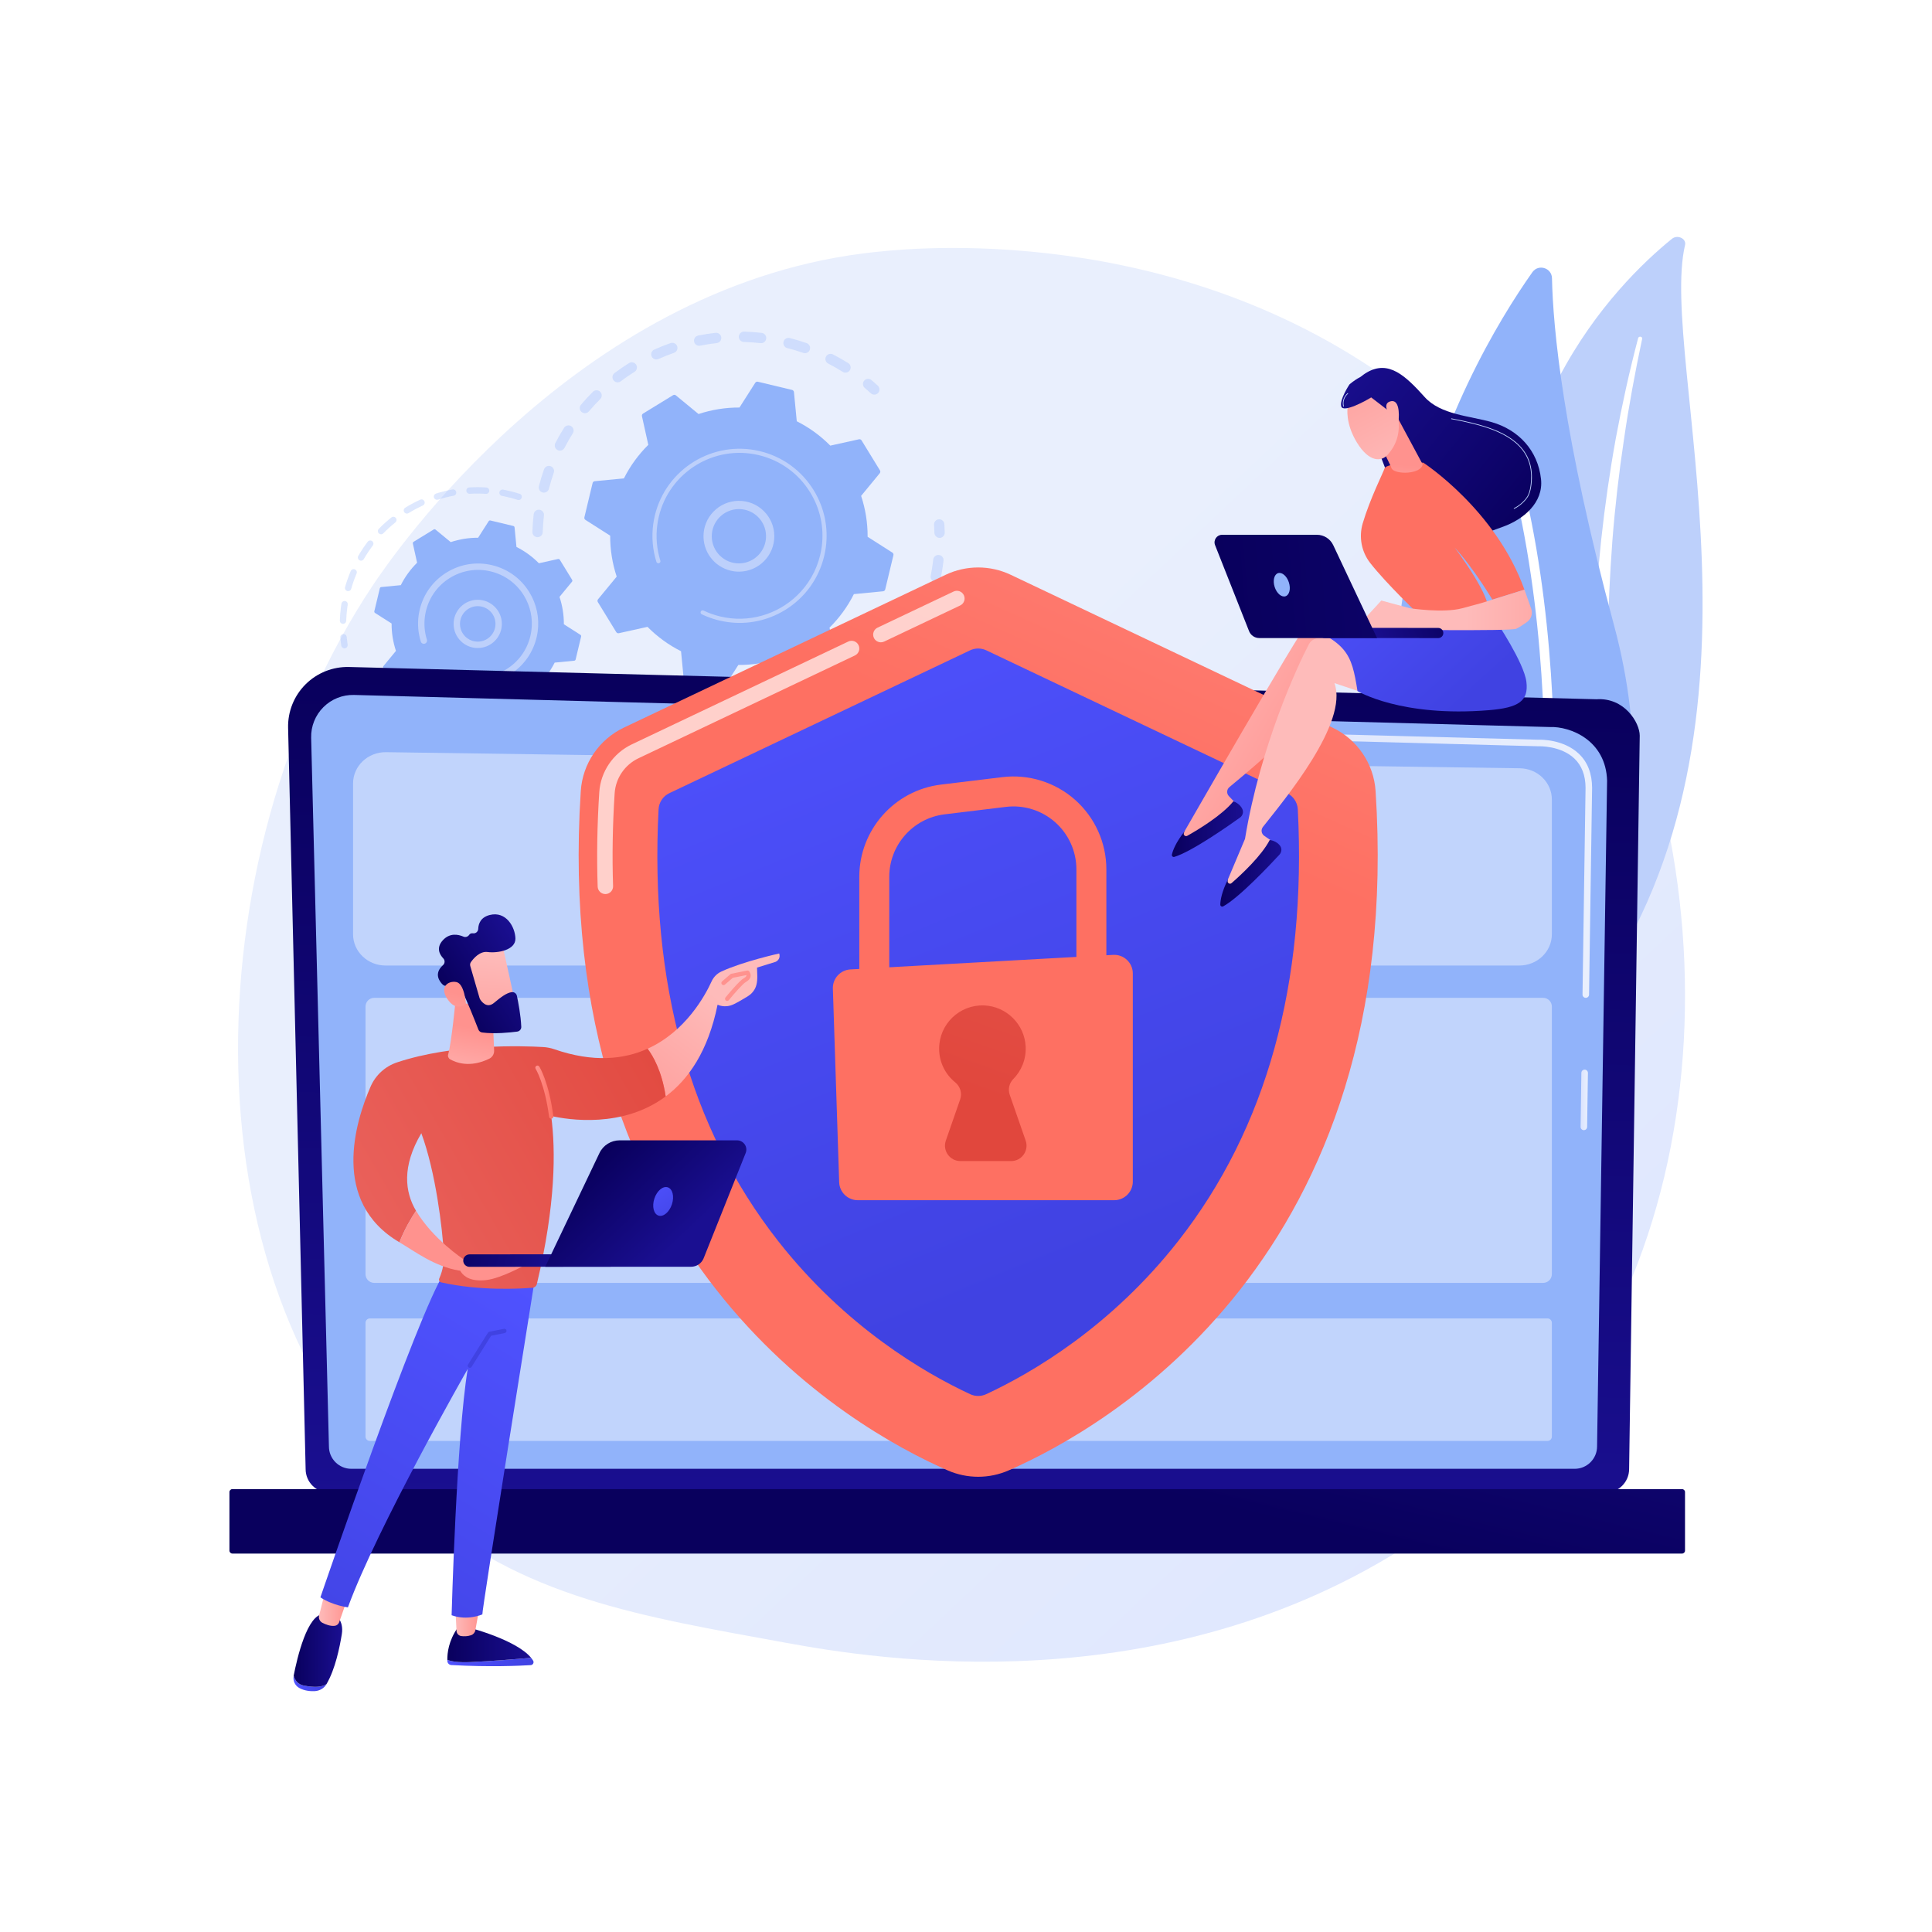 <svg xmlns="http://www.w3.org/2000/svg" xmlns:xlink="http://www.w3.org/1999/xlink" x="0px" y="0px" viewBox="0 0 3710 3710" style="enable-background:new 0 0 3710 3710;" xml:space="preserve"><g id="Background">	<g>		<g>			<rect style="fill:#FFFFFF;" width="3710" height="3710"></rect>		</g>	</g></g><g id="Illustration">	<g>		<linearGradient id="SVGID_1_" gradientUnits="userSpaceOnUse" x1="3475.262" y1="3648.437" x2="1533.456" y2="1581.354">			<stop offset="0" style="stop-color:#DAE3FE"></stop>			<stop offset="1" style="stop-color:#E9EFFD"></stop>		</linearGradient>		<path style="fill:url(#SVGID_1_);" d="M2901.416,2810.987c-72.325,73.308-137.039,116.4-186.586,148.932   c-483.223,317.275-1035.6,225.829-1206.381,194.573c-275.534-50.428-508.124-86.003-707.959-263.537   c-454.087-403.412-432.001-1244.959-85.023-1766.261c41.141-61.812,387.594-566.802,941.166-637.96   c13.54-1.74,23.642-2.732,32.49-3.653c85.636-8.916,616.308-55.972,1049.018,300.51c61.941,51.029,161.62,143.071,254.056,283.451   C3330.183,1580.335,3331.254,2375.312,2901.416,2810.987z"></path>		<g>			<path style="fill:#BDD0FB;" d="M3235.785,470.524c2.906-12.369-14.494-20.591-25.149-11.951    c-108.196,87.736-368.158,350.465-303.37,809.603c81.286,576.057-57.682,786.256-230.663,914.473    c0,0,237.56-60.296,387.021-273.587C3430.585,1385.382,3184.119,690.456,3235.785,470.524z"></path>			<path style="fill:#FFFFFF;" d="M3153.446,650.45c-13.535,64.129-25.599,128.455-34.921,193.07    c-9.714,64.561-17.157,129.347-22.251,194.24c-4.805,64.905-8.199,129.877-8.392,194.877    c-0.531,64.997,2.171,129.94,5.148,195.136c2.554,65.173,5.556,130.815,0.785,196.923    c-4.691,65.973-18.578,132.522-46.136,194.907c-6.889,15.548-14.133,31.048-22.362,46.025    c-7.911,15.115-16.599,29.932-25.592,44.608c-18.157,29.282-38.597,57.573-61.374,84.426    c-45.719,53.614-100.859,101.174-161.603,141.426c-6.393,4.236-15.553,3.195-20.46-2.326c-4.818-5.42-3.741-13.146,2.353-17.434    l0.043-0.03c14.453-10.151,28.755-20.433,42.476-31.229c6.962-5.305,13.636-10.865,20.429-16.314    c6.546-5.665,13.349-11.112,19.685-16.946c25.793-22.957,49.689-47.451,71.368-73.349    c43.606-51.555,78.515-109.005,104.962-168.562c12.838-29.917,23.101-60.598,30.594-91.856    c7.466-31.265,12.162-63.074,14.759-95.139c5.201-64.165,2.852-129.158,0.84-194.343c-1.914-65.202-3.318-130.734-1.598-196.213    c0.758-32.738,2.197-65.46,4.314-98.143c0.949-16.346,2.265-32.674,3.547-49c1.463-16.316,3.031-32.624,4.751-48.916    c7.023-65.163,16.346-130.109,28.031-194.711c12.044-64.552,26.068-128.807,42.935-192.487c0.483-1.821,2.581-2.958,4.689-2.542    C3152.515,646.953,3153.815,648.684,3153.446,650.45z"></path>		</g>		<g>			<g>				<path style="fill:#91B3FA;" d="M2897.911,2053.452c12.411,19.954,41.167,20.748,54.91,1.687     c75.832-105.172,263.344-421.919,146.686-854.053c-98.513-364.917-117.253-572.153-119.241-666.819     c-0.421-20.018-26.152-27.864-37.702-11.509C2815.131,703.203,2448.191,1330.416,2897.911,2053.452z"></path>				<path style="fill:#FFFFFF;" d="M2929.075,2047.035c0.542,0.214,1.11,0.379,1.705,0.489c4.981,0.927,9.771-2.359,10.698-7.34     c1.051-5.647,103.8-570.569-10.255-1084.15c-1.099-4.942-5.998-8.062-10.947-6.968c-4.947,1.1-8.065,5.999-6.969,10.947     c113.227,509.843,11.176,1071.204,10.132,1076.813C2922.622,2041.213,2925.073,2045.452,2929.075,2047.035z"></path>			</g>		</g>		<g>			<g>				<g style="opacity:0.3;">					<path style="fill:#91B3FA;" d="M1030.936,1031.411c-4.966-0.672-8.724-5.002-8.569-10.12c0.336-11.194,1.165-22.54,2.46-33.721      c0.631-5.44,5.55-9.34,10.989-8.709c0.065,0.009,0.129,0.017,0.192,0.026c5.338,0.722,9.139,5.59,8.516,10.964      c-1.232,10.623-2.017,21.401-2.338,32.034c-0.163,5.472-4.734,9.778-10.208,9.613      C1031.625,1031.489,1031.278,1031.458,1030.936,1031.411z M1043.146,945.907c-0.384-0.052-0.77-0.127-1.156-0.226      c-5.302-1.366-8.494-6.773-7.129-12.075c2.808-10.891,6.108-21.77,9.811-32.332c1.811-5.168,7.444-7.88,12.636-6.079      c5.167,1.813,7.886,7.472,6.076,12.635c-3.519,10.041-6.654,20.375-9.32,30.726      C1052.798,943.473,1048.056,946.572,1043.146,945.907z M1073.879,865.219c-1.094-0.148-2.182-0.483-3.219-1.018      c-4.864-2.514-6.773-8.494-4.261-13.359c5.148-9.973,10.796-19.846,16.786-29.345c2.924-4.63,9.045-6.011,13.675-3.098      c4.63,2.92,6.018,9.044,3.098,13.675c-5.689,9.02-11.05,18.393-15.94,27.865      C1082.042,863.767,1077.916,865.765,1073.879,865.219z M1121.893,793.413c-1.808-0.245-3.569-0.991-5.064-2.256      c-4.18-3.536-4.701-9.792-1.166-13.972c7.256-8.573,14.969-16.937,22.924-24.857c3.881-3.856,10.155-3.844,14.021,0.033      c3.862,3.879,3.847,10.157-0.032,14.021c-7.555,7.521-14.882,15.464-21.774,23.613      C1128.529,792.677,1125.138,793.852,1121.893,793.413z M1184.713,734.118c-2.535-0.343-4.936-1.661-6.594-3.866      c-3.292-4.377-2.413-10.592,1.964-13.881c8.953-6.734,18.323-13.181,27.846-19.154c4.636-2.914,10.756-1.515,13.667,3.126      c2.909,4.638,1.509,10.756-3.129,13.669c-9.053,5.677-17.957,11.804-26.467,18.203      C1189.829,733.849,1187.207,734.456,1184.713,734.118z M1259.079,690.2c-3.283-0.444-6.269-2.521-7.726-5.766      c-2.241-4.997-0.01-10.862,4.985-13.105c10.237-4.594,20.802-8.809,31.396-12.518c5.171-1.81,10.824,0.913,12.634,6.082      c1.81,5.165-0.913,10.823-6.08,12.633c-10.067,3.527-20.103,7.528-29.83,11.894      C1262.707,690.206,1260.851,690.44,1259.079,690.2z M1622.259,715.503c-1.361-0.184-2.702-0.654-3.939-1.432      c-9.019-5.667-18.407-11.017-27.904-15.897c-4.869-2.503-6.788-8.48-4.285-13.347c2.501-4.871,8.478-6.79,13.349-4.287      c10.001,5.14,19.89,10.772,29.389,16.739c4.637,2.914,6.033,9.034,3.12,13.67      C1629.854,714.35,1625.993,716.008,1622.259,715.503z M1341.277,663.872c-4.076-0.551-7.539-3.622-8.391-7.88      c-1.075-5.37,2.406-10.593,7.774-11.669c11.004-2.204,22.238-3.956,33.391-5.207c5.443-0.585,10.349,3.303,10.959,8.747      c0.61,5.44-3.307,10.347-8.749,10.959c-10.591,1.186-21.258,2.85-31.708,4.942      C1343.442,663.985,1342.338,664.015,1341.277,663.872z M1544.415,678.096c-0.648-0.088-1.298-0.238-1.94-0.462      c-10.065-3.507-20.416-6.622-30.762-9.268c-5.305-1.359-8.506-6.758-7.15-12.062c1.358-5.303,6.758-8.531,12.062-7.15      c10.886,2.785,21.778,6.064,32.369,9.751c5.171,1.802,7.904,7.455,6.103,12.624      C1553.521,676.057,1548.99,678.714,1544.415,678.096z M1427.294,656.564c-4.958-0.671-8.714-4.989-8.57-10.101      c0.154-5.474,4.716-9.785,10.19-9.635c11.206,0.316,22.55,1.12,33.715,2.395c0.069,0.005,0.141,0.015,0.21,0.024      c5.33,0.721,9.129,5.577,8.518,10.946c-0.621,5.442-5.532,9.35-10.973,8.727c-10.605-1.208-21.38-1.97-32.028-2.269      C1427.997,656.64,1427.642,656.611,1427.294,656.564z"></path>					<path style="fill:#91B3FA;" d="M1677.615,757.721c-1.934-0.262-3.813-1.094-5.362-2.515c-3.767-3.456-7.67-6.888-11.598-10.209      c-4.182-3.532-4.71-9.789-1.176-13.97c3.532-4.184,9.792-4.717,13.972-1.174c4.134,3.49,8.237,7.101,12.202,10.736      c4.035,3.7,4.308,9.974,0.609,14.007C1683.981,757.085,1680.724,758.141,1677.615,757.721z"></path>				</g>				<g style="opacity:0.3;">					<path style="fill:#91B3FA;" d="M1802.94,1032.778c-4.742-0.641-8.45-4.644-8.572-9.581c-0.124-5.109-0.357-10.303-0.695-15.433      c-0.359-5.465,3.779-10.185,9.242-10.544c5.487-0.36,10.185,3.781,10.544,9.242c0.354,5.401,0.601,10.871,0.733,16.251      c0.133,5.474-4.196,10.019-9.67,10.154C1803.985,1032.88,1803.456,1032.847,1802.94,1032.778z"></path>					<path style="fill:#91B3FA;" d="M1365.56,1425.204c-4.521-0.611-9.048-1.302-13.581-2.072      c-5.398-0.918-9.032-6.036-8.116-11.434s6.064-9.048,11.433-8.118c10.462,1.775,20.971,3.122,31.358,4.011      c5.46,0.477,9.499,5.267,9.033,10.722c-0.467,5.459-5.269,9.503-10.724,9.035      C1378.537,1426.799,1372.009,1426.076,1365.56,1425.204z M1301.093,1410.869c-0.549-0.074-1.101-0.196-1.648-0.368      c-10.555-3.307-21.089-7.1-31.304-11.272c-5.068-2.069-7.5-7.857-5.431-12.924c2.071-5.07,7.871-7.513,12.927-5.43      c9.703,3.962,19.709,7.562,29.739,10.709c5.224,1.637,8.132,7.2,6.495,12.422      C1310.404,1408.685,1305.792,1411.504,1301.093,1410.869z M1437.128,1428.182c-4.632-0.627-8.311-4.473-8.562-9.31      c-0.282-5.471,3.922-10.13,9.391-10.415c10.46-0.539,21.039-1.535,31.448-2.964c5.426-0.736,10.426,3.052,11.17,8.475      c0.743,5.427-3.052,10.427-8.477,11.171c-10.96,1.503-22.103,2.552-33.119,3.121      C1438.35,1428.292,1437.731,1428.263,1437.128,1428.182z M1223.263,1376.663c-1.247-0.169-2.481-0.582-3.637-1.25      c-9.562-5.541-19.002-11.559-28.058-17.883c-4.488-3.135-5.585-9.314-2.449-13.802c3.136-4.492,9.313-5.591,13.804-2.451      c8.598,6.005,17.562,11.719,26.644,16.981c4.739,2.743,6.352,8.812,3.607,13.548      C1231.1,1375.386,1227.126,1377.186,1223.263,1376.663z M1520.95,1414.43c-3.799-0.514-7.118-3.221-8.221-7.15      c-1.479-5.272,1.596-10.746,6.869-12.225c10.08-2.826,20.181-6.126,30.024-9.804c5.129-1.917,10.842,0.685,12.758,5.818      c1.915,5.128-0.688,10.837-5.817,12.754c-10.362,3.874-20.997,7.348-31.611,10.325      C1523.61,1414.524,1522.251,1414.606,1520.95,1414.43z M1599.727,1382.617c-3.037-0.411-5.843-2.22-7.408-5.125      c-2.595-4.822-0.792-10.834,4.03-13.43c9.246-4.979,18.39-10.405,27.177-16.126c4.585-2.995,10.725-1.699,13.718,2.895      c2.988,4.59,1.691,10.729-2.897,13.72c-9.248,6.022-18.87,11.731-28.599,16.969      C1603.833,1382.552,1601.73,1382.888,1599.727,1382.617z M1669.694,1334.388c-2.31-0.313-4.519-1.436-6.165-3.339      c-3.583-4.139-3.13-10.401,1.01-13.983c7.949-6.878,15.693-14.162,23.018-21.659c3.826-3.914,10.099-3.992,14.02-0.159      c3.914,3.828,3.988,10.102,0.159,14.02c-7.71,7.887-15.86,15.558-24.223,22.794      C1675.275,1333.998,1672.415,1334.756,1669.694,1334.388z M1727.474,1272.051c-1.601-0.216-3.169-0.827-4.56-1.856      c-4.402-3.256-5.329-9.463-2.072-13.864c6.25-8.444,12.207-17.248,17.708-26.172c2.874-4.66,8.988-6.108,13.641-3.239      c4.662,2.874,6.111,8.983,3.237,13.643c-5.795,9.4-12.069,18.673-18.646,27.562      C1734.551,1271.136,1730.941,1272.52,1727.474,1272.051z M1770.176,1198.522c-0.9-0.122-1.798-0.372-2.671-0.756      c-5.01-2.206-7.284-8.058-5.077-13.067c4.222-9.59,8.091-19.485,11.498-29.419c1.777-5.18,7.431-7.929,12.594-6.16      c5.18,1.776,7.938,7.416,6.161,12.597c-3.587,10.457-7.66,20.876-12.107,30.97      C1778.752,1196.825,1774.443,1199.099,1770.176,1198.522z M1795.663,1117.464c-0.202-0.027-0.404-0.063-0.606-0.101      c-5.37-1.063-8.864-6.279-7.8-11.649c1.5-7.582,2.784-15.298,3.818-22.943c0.374-2.767,0.715-5.535,1.028-8.294      c0.617-5.442,5.527-9.354,10.967-8.736c5.521,0.516,9.351,5.525,8.736,10.963c-0.329,2.906-0.688,5.812-1.082,8.725      c-1.088,8.04-2.44,16.162-4.018,24.135C1805.685,1114.732,1800.815,1118.161,1795.663,1117.464z"></path>					<path style="fill:#91B3FA;" d="M1154.707,1325.993c-1.953-0.264-3.846-1.11-5.4-2.547c-3.938-3.647-7.874-7.447-11.697-11.293      c-3.862-3.883-3.843-10.161,0.04-14.02c3.885-3.859,10.157-3.847,14.02,0.04c3.632,3.653,7.371,7.262,11.109,10.725      c4.017,3.717,4.259,9.99,0.538,14.008C1161.036,1325.368,1157.796,1326.411,1154.707,1325.993z"></path>				</g>				<g>					<path style="fill:#91B3FA;" d="M1183.377,1213.83c1.033,1.685,3.022,2.53,4.952,2.102l55.063-12.195      c18.524,18.722,40.167,34.626,64.387,46.792l5.44,56.097c0.19,1.968,1.609,3.598,3.531,4.059l65.782,15.778      c1.923,0.46,3.926-0.349,4.988-2.015l30.293-47.527c27.104,0.143,53.605-4.212,78.606-12.496l43.542,35.844      c1.526,1.256,3.681,1.406,5.366,0.373l57.671-35.359c1.686-1.034,2.53-3.023,2.102-4.952l-12.194-55.062      c18.722-18.524,34.625-40.168,46.791-64.387l56.098-5.44c1.967-0.19,3.597-1.608,4.058-3.531l15.777-65.783      c0.461-1.922-0.348-3.926-2.016-4.988l-47.527-30.293c0.144-27.104-4.211-53.605-12.496-78.606l35.844-43.542      c1.255-1.525,1.406-3.681,0.373-5.366l-35.359-57.671c-1.033-1.686-3.022-2.53-4.952-2.102l-55.063,12.195      c-18.523-18.723-40.167-34.626-64.387-46.792l-5.44-56.098c-0.191-1.967-1.608-3.597-3.531-4.059l-65.783-15.777      c-1.922-0.462-3.925,0.348-4.988,2.015l-30.293,47.527c-27.104-0.145-53.606,4.212-78.607,12.496l-43.541-35.844      c-1.526-1.257-3.682-1.406-5.367-0.373l-57.671,35.359c-1.685,1.033-2.529,3.022-2.102,4.952l12.194,55.062      c-18.723,18.524-34.625,40.167-46.791,64.387l-56.098,5.44c-1.967,0.19-3.598,1.609-4.058,3.532l-15.777,65.781      c-0.461,1.923,0.348,3.926,2.015,4.989l47.527,30.293c-0.143,27.103,4.213,53.605,12.496,78.606l-35.843,43.542      c-1.257,1.526-1.406,3.681-0.373,5.367L1183.377,1213.83z"></path>					<g>						<path style="fill:#BDD0FB;" d="M1409.755,1097.129c-32.847-4.443-58.427-32.464-58.834-66.573       c-0.445-37.494,29.694-68.355,67.185-68.802c18.165-0.22,35.323,6.653,48.314,19.341       c12.995,12.688,20.272,29.679,20.486,47.841c0.445,37.495-29.694,68.355-67.185,68.802       C1416.342,1097.777,1413.011,1097.569,1409.755,1097.129z M1426.012,978.087c-2.537-0.343-5.112-0.504-7.719-0.473       c-28.744,0.341-51.853,24.008-51.512,52.75c0.342,28.746,23.998,51.865,52.752,51.514c28.744-0.34,51.853-24.008,51.512-52.75       c-0.166-13.927-5.743-26.953-15.707-36.683C1447.24,984.538,1437.029,979.577,1426.012,978.087z"></path>					</g>					<path style="fill:#BDD0FB;" d="M1397.969,1194.64c-5.641-0.763-11.277-1.814-16.889-3.159l0,0      c-1.766-0.423-3.526-0.875-5.278-1.355c-8.639-2.368-17.076-5.42-25.18-9.108c-0.11-0.05-0.221-0.1-0.331-0.15      c-0.313-0.144-0.625-0.288-0.938-0.436c-0.609-0.282-1.214-0.571-1.818-0.859c-1.589-0.762-2.438-2.444-2.216-4.102      c0.054-0.403,0.173-0.805,0.358-1.191c0.947-1.974,3.317-2.799,5.291-1.856c10.159,4.88,20.912,8.695,31.961,11.342      c54.878,13.172,110.058-3.939,147.926-40.506c21.065-20.337,36.773-46.697,44.092-77.221c1.285-5.352,2.29-10.73,3.016-16.111      c4.894-36.213-2.752-72.705-22.111-104.277c-22.235-36.268-57.265-61.707-98.631-71.628      c-85.436-20.482-171.538,32.334-192.018,117.728c-1.263,5.265-2.255,10.575-2.974,15.906c-3.12,23.1-1.152,46.627,5.848,68.884      c0.18,0.575,0.224,1.16,0.147,1.72c-0.199,1.474-1.225,2.777-2.74,3.252c-2.093,0.651-4.317-0.498-4.973-2.595      c-7.348-23.367-9.417-48.068-6.141-72.319c0.755-5.596,1.796-11.168,3.12-16.695      c21.502-89.656,111.958-145.088,201.581-123.594c43.429,10.415,80.2,37.121,103.543,75.196      c20.325,33.145,28.35,71.454,23.214,109.472c-0.764,5.649-1.819,11.294-3.165,16.912      c-10.418,43.431-37.122,80.204-75.195,103.547C1474.313,1191.761,1435.993,1199.783,1397.969,1194.64z"></path>				</g>			</g>			<g>				<g style="opacity:0.3;">					<path style="fill:#91B3FA;" d="M660.644,1244.974c-2.625-0.355-4.812-2.395-5.23-5.148c-0.783-5.139-1.421-10.372-1.894-15.553      c-0.308-3.367,2.17-6.344,5.541-6.655c3.372-0.322,6.347,2.174,6.655,5.541c0.451,4.937,1.059,9.925,1.805,14.829      c0.51,3.34-1.789,6.462-5.132,6.975C661.795,1245.051,661.21,1245.051,660.644,1244.974z"></path>					<path style="fill:#91B3FA;" d="M657.859,1197.953c-3.075-0.416-5.397-3.102-5.292-6.267c0.292-8.946,1.05-17.979,2.249-26.844      c0.253-1.867,0.527-3.736,0.819-5.61c0.528-3.344,3.821-5.475,7-5.106c3.341,0.524,5.624,3.657,5.103,6.996      c-0.281,1.79-0.544,3.578-0.786,5.361c-1.144,8.457-1.866,17.072-2.147,25.603c-0.11,3.382-2.939,6.029-6.319,5.922      C658.273,1197.996,658.064,1197.98,657.859,1197.953z M667.712,1135.141c-0.287-0.039-0.578-0.096-0.863-0.177      c-3.254-0.929-5.14-4.316-4.214-7.57c2.969-10.437,6.613-20.781,10.829-30.741c1.318-3.117,4.925-4.56,8.026-3.253      c3.116,1.321,4.57,4.908,3.253,8.025c-4.022,9.503-7.496,19.37-10.329,29.324      C673.569,1133.713,670.682,1135.542,667.712,1135.141z M692.503,1076.594c-0.77-0.104-1.532-0.359-2.247-0.769      c-2.927-1.693-3.922-5.443-2.229-8.37c5.431-9.373,11.507-18.514,18.065-27.155c2.046-2.699,5.876-3.224,8.58-1.175      c2.693,2.042,3.22,5.885,1.178,8.577c-6.253,8.242-12.047,16.95-17.224,25.893      C697.344,1075.807,694.889,1076.917,692.503,1076.594z M730.93,1025.932c-1.257-0.17-2.469-0.732-3.448-1.679      c-2.42-2.361-2.472-6.242-0.111-8.662c7.578-7.773,15.701-15.14,24.152-21.902c2.642-2.111,6.496-1.674,8.605,0.959      c2.114,2.639,1.686,6.491-0.956,8.608c-8.055,6.442-15.807,13.473-23.03,20.883      C734.734,1025.584,732.788,1026.183,730.93,1025.932z M780.564,986.193c-1.754-0.237-3.394-1.232-4.396-2.857      c-1.774-2.877-0.877-6.648,2-8.425c9.229-5.685,18.896-10.859,28.732-15.369c3.076-1.418,6.71-0.064,8.119,3.011      c1.409,3.075,0.06,6.712-3.011,8.119c-9.386,4.306-18.607,9.238-27.412,14.667C783.341,986.11,781.918,986.376,780.564,986.193      z M838.331,959.708c-2.273-0.307-4.279-1.889-5.02-4.221c-1.021-3.221,0.766-6.661,3.988-7.685      c10.333-3.273,20.969-5.932,31.608-7.896c3.337-0.605,6.519,1.588,7.135,4.912c0.615,3.324-1.585,6.52-4.908,7.132      c-10.147,1.874-20.283,4.407-30.134,7.528C840.107,959.761,839.199,959.826,838.331,959.708z M900.804,948.154      c-2.844-0.385-5.112-2.737-5.286-5.705c-0.198-3.376,2.378-6.274,5.754-6.475c10.785-0.635,21.751-0.6,32.596,0.1      c3.378,0.276,5.936,3.138,5.714,6.511c-0.218,3.374-3.131,5.931-6.505,5.716c-10.345-0.675-20.804-0.707-31.087-0.101      C901.585,948.224,901.189,948.206,900.804,948.154z M995.121,960.127c-0.349-0.047-0.704-0.125-1.054-0.239      c-8.502-2.725-17.301-5.032-26.158-6.857c-1.34-0.284-2.659-0.547-3.978-0.792c-3.324-0.631-5.51-3.829-4.883-7.153      c0.623-3.332,3.864-5.608,7.151-4.886c1.406,0.269,2.808,0.543,4.213,0.841c9.252,1.909,18.477,4.328,27.392,7.187      c3.222,1.033,4.995,4.478,3.961,7.699C1000.846,958.795,998.01,960.517,995.121,960.127z"></path>				</g>				<g style="opacity:0.3;">					<path style="fill:#91B3FA;" d="M885.06,1462.591c-3.313-0.448-5.66-3.481-5.255-6.811c0.409-3.354,3.463-5.747,6.819-5.335      c10.107,1.234,20.373,1.862,30.517,1.865c3.36,0.032,6.125,2.741,6.123,6.126c-0.002,3.385-2.747,6.121-6.126,6.123      c-10.637-0.009-21.401-0.662-31.995-1.956C885.117,1462.598,885.087,1462.594,885.06,1462.591z M854.249,1456.933      c-0.22-0.03-0.434-0.071-0.653-0.125c-10.352-2.546-20.653-5.75-30.619-9.518c-3.163-1.2-4.758-4.729-3.561-7.892      c1.195-3.17,4.745-4.747,7.892-3.567c9.509,3.597,19.339,6.653,29.217,9.087c3.283,0.806,5.289,4.125,4.481,7.407      C860.249,1455.397,857.306,1457.346,854.249,1456.933z M947.584,1462.599c-2.691-0.364-4.906-2.498-5.254-5.321      c-0.413-3.351,1.971-6.407,5.328-6.822c10.111-1.251,20.227-3.123,30.075-5.575c3.292-0.804,6.604,1.183,7.418,4.467      c0.818,3.279-1.183,6.604-4.464,7.422c-10.322,2.568-20.93,4.531-31.528,5.837      C948.621,1462.673,948.094,1462.668,947.584,1462.599z M795.748,1434.767c-0.69-0.093-1.376-0.307-2.03-0.648      c-9.442-4.964-18.672-10.563-27.429-16.642c-2.78-1.927-3.468-5.743-1.541-8.524c1.925-2.769,5.742-3.459,8.52-1.539      c8.352,5.794,17.15,11.129,26.152,15.865c2.991,1.575,4.143,5.279,2.568,8.27      C800.758,1433.888,798.225,1435.102,795.748,1434.767z M1008.25,1447.494c-2.148-0.291-4.077-1.716-4.903-3.879      c-1.211-3.163,0.372-6.702,3.529-7.91c9.491-3.628,18.857-7.877,27.844-12.635c2.993-1.587,6.697-0.44,8.278,2.55      c1.581,2.99,0.44,6.697-2.55,8.278c-9.424,4.983-19.244,9.441-29.194,13.249      C1010.262,1447.525,1009.231,1447.627,1008.25,1447.494z M1063.524,1418.276c-1.644-0.223-3.191-1.108-4.211-2.573      c-1.93-2.777-1.244-6.595,1.533-8.524c8.365-5.814,16.45-12.185,24.028-18.932c2.529-2.253,6.402-2.025,8.646,0.5      c2.25,2.525,2.025,6.392-0.499,8.64c-7.945,7.077-16.419,13.758-25.184,19.85      C1066.529,1418.145,1064.988,1418.474,1063.524,1418.276z M1110.211,1376.654c-1.155-0.156-2.279-0.64-3.219-1.473      c-2.54-2.233-2.786-6.104-0.551-8.643c6.733-7.64,13.051-15.765,18.78-24.144c1.909-2.783,5.721-3.505,8.51-1.594      c2.792,1.91,3.508,5.718,1.597,8.513c-6.009,8.782-12.635,17.305-19.694,25.323      C1114.226,1376.232,1112.172,1376.919,1110.211,1376.654z"></path>					<path style="fill:#91B3FA;" d="M744.126,1398.935c-1.171-0.158-2.307-0.656-3.255-1.502c-3.909-3.491-7.73-7.116-11.363-10.769      c-2.382-2.398-2.373-6.277,0.025-8.662c2.4-2.372,6.273-2.368,8.662,0.025c3.463,3.486,7.111,6.942,10.839,10.276      c2.522,2.254,2.737,6.127,0.484,8.646C748.11,1398.52,746.073,1399.198,744.126,1398.935z"></path>				</g>				<g>					<path style="fill:#91B3FA;" d="M759.773,1321.226c0.691,1.127,2.022,1.693,3.313,1.406l36.846-8.16      c12.395,12.528,26.877,23.17,43.085,31.311l3.64,37.537c0.127,1.317,1.076,2.407,2.363,2.716l44.018,10.558      c1.287,0.308,2.627-0.234,3.338-1.348l20.27-31.803c18.137,0.096,35.87-2.818,52.6-8.362l29.136,23.985      c1.022,0.84,2.464,0.941,3.592,0.249l38.59-23.66c1.128-0.692,1.693-2.023,1.407-3.314l-8.16-36.845      c12.528-12.395,23.17-26.878,31.311-43.085l37.538-3.64c1.317-0.128,2.407-1.077,2.716-2.363l10.557-44.019      c0.309-1.287-0.233-2.627-1.349-3.337l-31.803-20.271c0.096-18.137-2.818-35.87-8.362-52.599l23.985-29.137      c0.84-1.021,0.941-2.463,0.25-3.59l-23.661-38.591c-0.691-1.128-2.022-1.692-3.313-1.407l-36.846,8.161      c-12.394-12.529-26.877-23.17-43.085-31.311l-3.64-37.539c-0.128-1.316-1.076-2.407-2.363-2.716l-44.019-10.557      c-1.286-0.309-2.626,0.233-3.337,1.349l-20.27,31.803c-18.137-0.096-35.871,2.818-52.601,8.362l-29.135-23.984      c-1.021-0.841-2.464-0.941-3.591-0.25l-38.591,23.66c-1.127,0.692-1.693,2.022-1.407,3.314l8.159,36.845      c-12.528,12.395-23.169,26.878-31.31,43.085l-37.539,3.64c-1.315,0.127-2.407,1.077-2.715,2.363l-10.558,44.017      c-0.308,1.287,0.233,2.627,1.348,3.338l31.803,20.271c-0.096,18.136,2.818,35.87,8.361,52.599l-23.985,29.136      c-0.841,1.021-0.94,2.463-0.25,3.592L759.773,1321.226z"></path>					<g>						<path style="fill:#BDD0FB;" d="M911.077,1243.939c-9.789-1.324-18.86-5.731-26.056-12.757       c-8.851-8.644-13.806-20.218-13.951-32.59c-0.306-25.53,20.221-46.553,45.76-46.864c25.573-0.259,46.564,20.231,46.867,45.767       c0.149,12.373-4.531,24.062-13.174,32.91c-8.643,8.854-20.218,13.811-32.593,13.954       C915.619,1244.384,913.327,1244.243,911.077,1243.939z M921.97,1164.281c-1.633-0.221-3.299-0.325-4.994-0.307       c-18.785,0.229-33.884,15.692-33.661,34.477c0.109,9.096,3.751,17.615,10.263,23.969c6.514,6.36,15.11,9.792,24.211,9.695l0,0       c9.099-0.109,17.615-3.755,23.971-10.263c6.36-6.514,9.801-15.111,9.693-24.214       C951.25,1180.551,938.429,1166.507,921.97,1164.281z"></path>					</g>					<path style="fill:#BDD0FB;" d="M902.786,1311.802c-3.84-0.519-7.683-1.239-11.53-2.157c-7.636-1.829-15.095-4.437-22.185-7.762      c-0.318-0.152-0.635-0.303-0.953-0.455c-2.454-1.177-3.765-3.774-3.422-6.334c0.084-0.622,0.267-1.243,0.553-1.838      c1.463-3.049,5.122-4.316,8.169-2.866c6.59,3.166,13.551,5.634,20.688,7.342l0.003,0c0.391,0.095,0.786,0.184,1.176,0.273      c16.928,3.889,34.184,3.411,50.48-1.143c8.846-2.473,17.411-6.154,25.487-11.005c0.066-0.039,0.131-0.079,0.197-0.118      c0.201-0.124,0.401-0.242,0.599-0.366c23.477-14.397,39.947-37.072,46.369-63.853c0.834-3.466,1.482-6.944,1.954-10.429      c3.168-23.443-1.783-47.067-14.315-67.511c-14.397-23.478-37.073-39.941-63.851-46.363      c-26.764-6.408-54.459-2.032-77.939,12.359c-23.477,14.396-39.947,37.072-46.369,63.853c-0.82,3.407-1.46,6.845-1.926,10.293      c-2.02,14.958-0.746,30.185,3.786,44.593c0.278,0.888,0.347,1.791,0.227,2.656c-0.308,2.276-1.892,4.288-4.23,5.022      c-3.229,1.005-6.663-0.775-7.68-4.008c-5.069-16.121-6.497-33.162-4.24-49.891c0.522-3.864,1.238-7.707,2.152-11.518      c7.188-29.965,25.611-55.334,51.882-71.44c26.266-16.101,57.221-21.038,87.192-13.828      c29.963,7.184,55.332,25.605,71.435,51.878c14.023,22.866,19.56,49.297,16.016,75.525c-0.527,3.893-1.253,7.79-2.181,11.665      C1016.414,1282.384,960.675,1319.632,902.786,1311.802z"></path>				</g>			</g>		</g>		<g>							<linearGradient id="SVGID_00000113339052837604725610000003595162426434800823_" gradientUnits="userSpaceOnUse" x1="1857.71" y1="1326.002" x2="1823.148" y2="2922.733">				<stop offset="0" style="stop-color:#09005D"></stop>				<stop offset="1" style="stop-color:#1A0F91"></stop>			</linearGradient>			<path style="fill:url(#SVGID_00000113339052837604725610000003595162426434800823_);" d="M586.894,2821.089    c0,24.903,20.395,45.279,45.322,45.279h2450.839c24.927,0,45.322-20.375,45.322-45.279l20.393-1408.43    c0-24.903-29.34-73.52-83.111-69.867L670.43,1280.816c-31.276-0.809-61.517,11.229-83.665,33.305s-34.267,52.259-33.528,83.507    L586.894,2821.089z"></path>			<path style="fill:#91B3FA;" d="M631.639,2777.65c0,23.582,19.295,42.878,42.878,42.878h2349.436    c23.583,0,42.878-19.296,42.878-42.878l19.244-1278.585c-2.267-76.942-69.723-104.596-110.615-102.963l-2295.611-61.588    c-21.973-0.589-43.218,7.876-58.78,23.399s-24.122,36.767-23.571,58.741L631.639,2777.65z"></path>			<g>									<linearGradient id="SVGID_00000056428280273153057950000009438621860041910460_" gradientUnits="userSpaceOnUse" x1="3035.157" y1="2112.102" x2="3049.243" y2="2112.102">					<stop offset="0" style="stop-color:#DAE3FE"></stop>					<stop offset="1" style="stop-color:#E9EFFD"></stop>				</linearGradient>				<path style="fill:url(#SVGID_00000056428280273153057950000009438621860041910460_);" d="M3041.443,2170.233     c-0.031,0-0.063,0-0.094,0c-3.472-0.05-6.244-2.904-6.191-6.379l1.521-103.691c0.05-3.437,2.854-6.191,6.279-6.191     c0.031,0,0.063,0,0.094,0c3.472,0.05,6.244,2.904,6.191,6.379l-1.521,103.691     C3047.671,2167.479,3044.867,2170.233,3041.443,2170.233z"></path>									<linearGradient id="SVGID_00000075878198388585195040000011161730136429581709_" gradientUnits="userSpaceOnUse" x1="2214.148" y1="1658.471" x2="3057.286" y2="1658.471">					<stop offset="0" style="stop-color:#DAE3FE"></stop>					<stop offset="1" style="stop-color:#E9EFFD"></stop>				</linearGradient>				<path style="fill:url(#SVGID_00000075878198388585195040000011161730136429581709_);" d="M3045.175,1916.136     c-0.031,0-0.063,0-0.094,0c-3.472-0.05-6.244-2.91-6.191-6.379l5.83-397.14c-0.11-23.59-7.27-42.425-21.285-55.854     c-26.161-25.063-67.695-23.784-69.445-23.702l-733.728-19.676c-3.469-0.088-6.206-2.979-6.112-6.448     c0.091-3.468,2.757-6.423,6.451-6.109l733.292,19.676c4.563-0.27,48.785-1.035,78.236,27.183     c16.568,15.875,25.032,37.746,25.157,64.992l-5.833,397.265C3051.403,1913.382,3048.6,1916.136,3045.175,1916.136z"></path>			</g>							<linearGradient id="SVGID_00000013885286539438114680000010468637318753577143_" gradientUnits="userSpaceOnUse" x1="1871.616" y1="2782.513" x2="2080.533" y2="1915.503">				<stop offset="0" style="stop-color:#09005D"></stop>				<stop offset="1" style="stop-color:#1A0F91"></stop>			</linearGradient>			<path style="fill:url(#SVGID_00000013885286539438114680000010468637318753577143_);" d="M446.222,2983.285h2783.849    c3.11,0,5.654-2.544,5.654-5.654v-112.442c0-3.11-2.544-5.654-5.654-5.654H446.222c-3.109,0-5.654,2.544-5.654,5.654v112.442    C440.568,2980.741,443.113,2983.285,446.222,2983.285z"></path>			<path style="opacity:0.44;fill:#FFFFFF;" d="M2917.567,1854.096H740.442c-34.489,0-62.448-26.884-62.448-60.046v-289.614    c0-33.509,28.524-60.534,63.37-60.039l2177.125,30.905c34.126,0.484,61.526,27.223,61.526,60.039v258.709    C2980.015,1827.212,2952.056,1854.096,2917.567,1854.096z"></path>			<path style="opacity:0.44;fill:#FFFFFF;" d="M2963.266,2463.491H718.649c-9.25,0-16.749-7.499-16.749-16.749v-513.859    c0-9.25,7.499-16.749,16.749-16.749h2244.617c9.25,0,16.749,7.499,16.749,16.749v513.859    C2980.015,2455.993,2972.516,2463.491,2963.266,2463.491z"></path>			<path style="opacity:0.44;fill:#FFFFFF;" d="M2971.659,2766.988H710.257c-4.615,0-8.356-3.741-8.356-8.356v-218.49    c0-4.615,3.741-8.356,8.356-8.356h2261.402c4.615,0,8.356,3.741,8.356,8.356v218.49    C2980.015,2763.247,2976.274,2766.988,2971.659,2766.988z"></path>		</g>		<g>							<linearGradient id="SVGID_00000100353700616942355480000000669907743598034328_" gradientUnits="userSpaceOnUse" x1="2513.4" y1="318.957" x2="1999.772" y2="1467.068">				<stop offset="0" style="stop-color:#FF928E"></stop>				<stop offset="1" style="stop-color:#FE7062"></stop>			</linearGradient>			<path style="fill:url(#SVGID_00000100353700616942355480000000669907743598034328_);" d="M2641.544,1519.142    c-3.408-52.672-35.217-99.333-82.896-121.978l-617.733-293.384c-39.56-18.788-85.473-18.788-125.033,0l-617.733,293.384    c-47.679,22.645-79.489,69.305-82.896,121.978c-57.943,895.66,516.343,1222.002,704.6,1304.438    c37.335,16.349,79.755,16.349,117.09,0C2125.201,2741.144,2699.487,2414.802,2641.544,1519.142z"></path>			<path style="opacity:0.67;fill:#FFFFFF;" d="M1691.548,1233.425c-5.542,0-10.855-3.121-13.389-8.457    c-3.508-7.39-0.365-16.223,7.023-19.732l145.959-69.321c7.399-3.509,16.226-0.365,19.732,7.023    c3.509,7.39,0.365,16.223-7.023,19.732l-145.96,69.321C1695.838,1232.965,1693.677,1233.425,1691.548,1233.425z"></path>			<path style="opacity:0.67;fill:#FFFFFF;" d="M1162.488,1716.856c-7.948,0-14.522-6.305-14.792-14.311    c-1.964-58.443-0.934-119.376,3.06-181.107c2.568-39.695,26.575-74.999,62.654-92.136l415.556-197.365    c7.39-3.514,16.22-0.364,19.732,7.023c3.509,7.39,0.365,16.223-7.023,19.732l-415.556,197.365    c-26.381,12.53-43.935,38.315-45.809,67.296c-3.931,60.765-4.946,120.721-3.014,178.198c0.275,8.174-6.129,15.023-14.303,15.298    C1162.824,1716.853,1162.656,1716.856,1162.488,1716.856z"></path>							<linearGradient id="SVGID_00000029037805908887645330000018096902169093689745_" gradientUnits="userSpaceOnUse" x1="1609.03" y1="1074.826" x2="2149.476" y2="2401.378">				<stop offset="0" style="stop-color:#4F52FF"></stop>				<stop offset="1" style="stop-color:#4042E2"></stop>			</linearGradient>			<path style="fill:url(#SVGID_00000029037805908887645330000018096902169093689745_);" d="M2492.164,1554.1    c-0.683-13.353-8.632-25.272-20.709-31.009l-577.475-274.265c-9.86-4.683-21.303-4.683-31.163,0l-577.473,274.265    c-12.078,5.736-20.027,17.656-20.709,31.009c-17.078,334.109,60.095,612.879,229.537,828.943    c129.183,164.729,280.303,253.007,368.857,294.192c9.756,4.537,20.983,4.538,30.74,0    c88.553-41.184,239.674-129.463,368.857-294.192C2432.068,2166.979,2509.24,1888.207,2492.164,1554.1z"></path>			<g>									<linearGradient id="SVGID_00000096742590944350130640000015160424282010298755_" gradientUnits="userSpaceOnUse" x1="2357.932" y1="-157.47" x2="2242.132" y2="315.801">					<stop offset="0" style="stop-color:#FF928E"></stop>					<stop offset="1" style="stop-color:#FE7062"></stop>				</linearGradient>				<path style="fill:url(#SVGID_00000096742590944350130640000015160424282010298755_);" d="M1707.656,1913.067h-57.554V1683.71     c0-90.084,67.436-166.212,156.863-177.08l117.675-14.3c50.648-6.156,101.607,9.718,139.803,43.552     c38.195,33.834,60.1,82.502,60.1,133.528v200.231h-57.554V1669.41c0-34.563-14.838-67.529-40.71-90.446     c-25.872-22.918-60.392-33.672-94.696-29.5l-117.677,14.301c-60.573,7.361-106.252,58.927-106.252,119.946V1913.067z"></path>									<linearGradient id="SVGID_00000168096678612262261280000015475774878041858708_" gradientUnits="userSpaceOnUse" x1="2431.17" y1="-139.55" x2="2315.369" y2="333.722">					<stop offset="0" style="stop-color:#FF928E"></stop>					<stop offset="1" style="stop-color:#FE7062"></stop>				</linearGradient>				<path style="fill:url(#SVGID_00000168096678612262261280000015475774878041858708_);" d="M1633.088,1861.574l504.514-27.951     c20.491-1.135,37.729,15.174,37.729,35.697v399.682c0,19.745-16.007,35.751-35.752,35.751h-492.392     c-19.292,0-35.104-15.305-35.733-34.586l-12.121-371.731C1598.7,1879.017,1613.69,1862.648,1633.088,1861.574z"></path>									<linearGradient id="SVGID_00000004524200885150877250000018115984239608261791_" gradientUnits="userSpaceOnUse" x1="1885.998" y1="2105.977" x2="2198.157" y2="1224.883">					<stop offset="0" style="stop-color:#E1473D"></stop>					<stop offset="1" style="stop-color:#E9605A"></stop>				</linearGradient>				<path style="fill:url(#SVGID_00000004524200885150877250000018115984239608261791_);" d="M1969.572,2190.256l-30.536-87.791     c-3.671-10.554-1.171-22.356,6.679-30.31c15.649-15.856,24.973-37.966,23.868-62.249c-1.948-42.824-36.932-77.546-79.768-79.191     c-47.406-1.821-86.411,36.07-86.411,83.071c0,26.074,12.01,49.335,30.797,64.572c9.743,7.903,13.748,20.892,9.626,32.741     l-27.532,79.157c-6.696,19.251,7.598,39.356,27.98,39.356h97.317C1961.974,2229.612,1976.268,2209.507,1969.572,2190.256z"></path>			</g>		</g>		<g>							<linearGradient id="SVGID_00000171716375600190649480000001229325781256222617_" gradientUnits="userSpaceOnUse" x1="18273.266" y1="1282.359" x2="17935.361" y2="1475.229" gradientTransform="matrix(-1 0 0 1 20496.281 0)">				<stop offset="0" style="stop-color:#FEBBBA"></stop>				<stop offset="1" style="stop-color:#FF928E"></stop>			</linearGradient>			<path style="fill:url(#SVGID_00000171716375600190649480000001229325781256222617_);" d="M2274.388,1596.783    c0.399-0.153,214.728-375.494,243.69-410.816c4.873-5.941,12.413-8.966,20.044-8.057l59.823,7.129l70.279,152.039    l-117.083-68.188c11.585,80.125-138.823,199.202-190.407,242.651c-5.235,4.41-5.664,12.307-0.937,17.256l20.594,21.558    c-33.81,34.271-72.824,56.276-116.857,66.454L2274.388,1596.783z"></path>							<linearGradient id="SVGID_00000051345031794483708890000009774790907221110206_" gradientUnits="userSpaceOnUse" x1="2250.308" y1="1592.176" x2="2386.868" y2="1592.176">				<stop offset="0" style="stop-color:#09005D"></stop>				<stop offset="1" style="stop-color:#1A0F91"></stop>			</linearGradient>			<path style="fill:url(#SVGID_00000051345031794483708890000009774790907221110206_);" d="M2368.478,1538.722    c0,0,13.144,4.246,17.594,15.952c2.129,5.601-0.166,11.944-5.037,15.434c-21.643,15.506-93.031,65.565-125.975,75.369    c-2.7,0.804-5.27-1.64-4.662-4.391c1.691-7.653,7.159-22.936,24.777-45.308l-1.581,3.197c-2,4.046,2.406,8.259,6.336,6.04    C2301.964,1592.575,2346.844,1565.351,2368.478,1538.722z"></path>							<linearGradient id="SVGID_00000064319555251700875300000015370941645172005264_" gradientUnits="userSpaceOnUse" x1="18240.576" y1="1330.459" x2="19396.717" y2="606.698" gradientTransform="matrix(-1 0 0 1 20496.281 0)">				<stop offset="0" style="stop-color:#FEBBBA"></stop>				<stop offset="1" style="stop-color:#FF928E"></stop>			</linearGradient>			<path style="fill:url(#SVGID_00000064319555251700875300000015370941645172005264_);" d="M2357.871,1688.904    c0.36-0.231,32.516-77.706,32.875-77.936c29.483-179.509,101.418-333.244,122.632-373.697    c3.57-6.804,10.341-11.292,17.998-11.946l60.028-5.125l99.594,134.67l-128.459-43.081    c27.561,76.123-95.637,223.174-137.361,276.164c-4.234,5.378-3.057,13.199,2.575,17.089l24.531,16.944    c-26.174,40.403-59.928,69.849-100.99,88.727L2357.871,1688.904z"></path>							<linearGradient id="SVGID_00000031920786085919234470000010978754802412747653_" gradientUnits="userSpaceOnUse" x1="2343.342" y1="1676.971" x2="2460.645" y2="1676.971">				<stop offset="0" style="stop-color:#09005D"></stop>				<stop offset="1" style="stop-color:#1A0F91"></stop>			</linearGradient>			<path style="fill:url(#SVGID_00000031920786085919234470000010978754802412747653_);" d="M2438.263,1613.002    c0,0,13.731,1.498,20.458,12.061c3.218,5.054,2.254,11.731-1.809,16.134c-18.057,19.564-77.837,83.035-108.115,99.304    c-2.482,1.334-5.492-0.539-5.454-3.356c0.107-7.837,2.369-23.91,15.095-49.385l-0.901,3.451c-1.14,4.367,4.027,7.601,7.427,4.633    C2384.025,1679.203,2422.467,1643.459,2438.263,1613.002z"></path>			<g>									<linearGradient id="SVGID_00000080908894384942624240000014842010802017942912_" gradientUnits="userSpaceOnUse" x1="10125.055" y1="1040.19" x2="9847.142" y2="1344.752" gradientTransform="matrix(-1 0 0 1 12664.58 0)">					<stop offset="0" style="stop-color:#4F52FF"></stop>					<stop offset="1" style="stop-color:#4042E2"></stop>				</linearGradient>				<path style="fill:url(#SVGID_00000080908894384942624240000014842010802017942912_);" d="M2872.386,1191.837     c0,0,54.302,80.768,58.759,117.612c4.456,36.843-15.016,49.584-71.852,54.283c-169.136,13.982-252.514-36.709-252.514-36.709     c-11.57-73.771-19.803-92.539-116.434-132.649c0,0,122.221,9.703,146.819,0.158     C2661.761,1184.985,2872.386,1191.837,2872.386,1191.837z"></path>			</g>			<g>									<linearGradient id="SVGID_00000018943173965384979410000006702156648192891570_" gradientUnits="userSpaceOnUse" x1="2383.523" y1="1025.733" x2="1995.841" y2="708.538" gradientTransform="matrix(1 0 0 1 548.708 0)">					<stop offset="0" style="stop-color:#09005D"></stop>					<stop offset="1" style="stop-color:#1A0F91"></stop>				</linearGradient>				<path style="fill:url(#SVGID_00000018943173965384979410000006702156648192891570_);" d="M2612.398,768.38     c0,0-28.703-29.613,12.811-53.412c41.513-23.798,73.516,6.231,110.694,47.612c30.435,33.875,87.282,36.202,128.313,47.919     c51.671,14.757,89.077,54.303,95.002,109.716c4.846,45.328-33.995,77.136-72.659,91.15     c-118.324,42.885-146.305,57.231-183.432-13.533S2612.398,768.38,2612.398,768.38z"></path>				<path style="fill:#BDD0FB;" d="M2916.219,972.185c7.207-5.031,13.829-11.688,17.822-18.166c5.988-9.717,7.843-27.39,7.582-40.69     c-1.274-65.03-63.628-88.415-110.418-100.346c-13.956-3.56-28.689-6.762-43.792-9.518c-0.383-0.07-0.756,0.183-0.824,0.568     c-0.071,0.385,0.185,0.755,0.568,0.824c15.072,2.751,29.774,5.946,43.696,9.497c46.344,11.819,108.099,34.938,109.354,99.002     c0.255,13.1-1.546,30.466-7.374,39.921c-5.374,8.724-15.651,17.791-25.574,22.559c-0.35,0.165-0.501,0.589-0.331,0.944     c0.169,0.353,0.592,0.5,0.944,0.331C2910.665,975.768,2913.485,974.093,2916.219,972.185z"></path>									<linearGradient id="SVGID_00000134968943229815623550000014225373003583730594_" gradientUnits="userSpaceOnUse" x1="3299.564" y1="590.408" x2="3017.614" y2="827.045">					<stop offset="0" style="stop-color:#FF928E"></stop>					<stop offset="1" style="stop-color:#FE7062"></stop>				</linearGradient>				<path style="fill:url(#SVGID_00000134968943229815623550000014225373003583730594_);" d="M2725.529,1181.145     c0,0-63.236-60.213-94.363-100.095c-16.826-21.558-22.11-49.939-14.329-76.156c14.211-47.879,39.467-97.468,41.771-105.186     c3.531-11.83,74.434-11.338,74.434-11.338s139.525,90.553,194.345,243.944l-61.566,19.167c0,0-36.43-61.118-72.425-99.976     c0,0,62.284,82.279,64.478,115.963L2725.529,1181.145z"></path>									<linearGradient id="SVGID_00000044879702964756188340000012084354274197429159_" gradientUnits="userSpaceOnUse" x1="-9284.977" y1="1171.186" x2="-8948.374" y2="1171.186" gradientTransform="matrix(1 0 0 1 12099.817 0)">					<stop offset="0" style="stop-color:#FEBBBA"></stop>					<stop offset="1" style="stop-color:#FF928E"></stop>				</linearGradient>				<path style="fill:url(#SVGID_00000044879702964756188340000012084354274197429159_);" d="M2605.045,1204.906l47.515-51.697     l54.875,14.776c0,0,63.976,9.912,100.592,0c36.616-9.911,36.616-9.911,36.616-9.911l82.744-25.76l12.995,36.727     c3.3,9.325-0.016,19.677-8.079,25.406c-7.159,5.087-15.55,10.677-20.898,13.017c-10.897,4.767-251.015,1.507-251.015,1.507     L2605.045,1204.906z"></path>									<linearGradient id="SVGID_00000150080238676308320020000006692879257010773168_" gradientUnits="userSpaceOnUse" x1="-11124.511" y1="107.951" x2="-11108.056" y2="-12.426" gradientTransform="matrix(0.997 -0.072 0.072 0.997 13765.688 105.009)">					<stop offset="0" style="stop-color:#FEBBBA"></stop>					<stop offset="1" style="stop-color:#FF928E"></stop>				</linearGradient>				<path style="fill:url(#SVGID_00000150080238676308320020000006692879257010773168_);" d="M2684.312,803.119l47.655,88.616     c-3.146,19.344-51.867,19.889-59.393,8.339c-0.766-1.175-1.204-2.535-1.495-3.908l-28.507-59.21     c-1.224-5.774,14.604-25.228,19.814-28.001l18.941-10.083C2688.62,794.989,2658.186,794.684,2684.312,803.119z"></path>				<g>											<linearGradient id="SVGID_00000003067972982276028060000006738391357387940769_" gradientUnits="userSpaceOnUse" x1="-9106.4" y1="-4400.443" x2="-8951.472" y2="-4676.165" gradientTransform="matrix(0.546 -0.838 0.838 0.546 11346.703 -4320.769)">						<stop offset="0" style="stop-color:#FEBBBA"></stop>						<stop offset="1" style="stop-color:#FF928E"></stop>					</linearGradient>					<path style="fill:url(#SVGID_00000003067972982276028060000006738391357387940769_);" d="M2587.867,782.322      c0,0-5.379,29.939,18.152,68.005c23.531,38.066,46.964,36.347,58.869,22.772c11.905-13.575,26.165-36.185,19.677-74.152      C2678.076,760.981,2595.995,744.143,2587.867,782.322z"></path>											<linearGradient id="SVGID_00000183220081738595426500000004802619025415035526_" gradientUnits="userSpaceOnUse" x1="2390.093" y1="1017.703" x2="2002.412" y2="700.509" gradientTransform="matrix(1 0 0 1 548.708 0)">						<stop offset="0" style="stop-color:#09005D"></stop>						<stop offset="1" style="stop-color:#1A0F91"></stop>					</linearGradient>					<path style="fill:url(#SVGID_00000183220081738595426500000004802619025415035526_);" d="M2591.326,738.293      c0,0-19.719,29.658-15.685,42.291c4.033,12.634,47.088-10.898,57.44-17.424l94.657,72.809c0,0-50.695-97.75-76.049-113.92      C2626.336,705.878,2591.326,738.293,2591.326,738.293z"></path>					<path style="fill:#BDD0FB;" d="M2580.502,780.77c0.199-0.184,0.283-0.474,0.191-0.748c-0.175-0.52-4.152-12.861,7.906-23.982      c0.288-0.265,0.306-0.713,0.041-1c-0.265-0.288-0.713-0.306-1-0.041c-12.757,11.765-8.333,25.343-8.287,25.479      c0.125,0.37,0.527,0.567,0.896,0.441C2580.346,780.886,2580.43,780.835,2580.502,780.77z"></path>											<linearGradient id="SVGID_00000092426142068312309350000002764740380378555044_" gradientUnits="userSpaceOnUse" x1="-9069.87" y1="-4376.464" x2="-8914.942" y2="-4652.184" gradientTransform="matrix(0.546 -0.838 0.838 0.546 11346.703 -4320.769)">						<stop offset="0" style="stop-color:#FEBBBA"></stop>						<stop offset="1" style="stop-color:#FF928E"></stop>					</linearGradient>					<path style="fill:url(#SVGID_00000092426142068312309350000002764740380378555044_);" d="M2671.328,801.738      c0,0-19.738-25.613-1.771-30.929c17.967-5.316,17.296,25.097,16.125,36.411L2671.328,801.738z"></path>				</g>			</g>			<g>									<linearGradient id="SVGID_00000175317559357872052660000012861858650665855117_" gradientUnits="userSpaceOnUse" x1="-9307.825" y1="763.441" x2="-9483.912" y2="811.702" gradientTransform="matrix(0.999 -0.049 0.049 0.999 12058.349 -55.033)">					<stop offset="0" style="stop-color:#09005D"></stop>					<stop offset="1" style="stop-color:#1A0F91"></stop>				</linearGradient>				<path style="fill:url(#SVGID_00000175317559357872052660000012861858650665855117_);" d="M2762.327,1225.367     c-0.167,0.008-0.334,0.013-0.503,0.011l-218.55-0.239c-5.403-0.004-9.778-4.389-9.772-9.792     c0.005-5.405,4.406-9.869,9.794-9.772l218.55,0.238c5.403,0.005,9.778,4.389,9.772,9.792     C2771.612,1220.841,2767.496,1225.111,2762.327,1225.367z"></path>									<linearGradient id="SVGID_00000034090251455712157760000017998268116832965050_" gradientUnits="userSpaceOnUse" x1="1793.681" y1="1138.955" x2="3377.398" y2="1005.709" gradientTransform="matrix(1 0 0 1 548.708 0)">					<stop offset="0" style="stop-color:#09005D"></stop>					<stop offset="1" style="stop-color:#1A0F91"></stop>				</linearGradient>				<path style="fill:url(#SVGID_00000034090251455712157760000017998268116832965050_);" d="M2346.807,1026.937h182.01     c13.427,0,25.648,7.748,31.375,19.893l84.143,178.421h-226.19c-8.653,0-16.427-5.287-19.607-13.334l-65.249-165.102     C2329.519,1037.275,2336.549,1026.937,2346.807,1026.937z"></path>				<path style="fill:#91B3FA;" d="M2475.035,1118.418c3.944,12.254,1.031,24.155-6.509,26.581     c-7.539,2.427-16.847-5.54-20.791-17.795c-3.944-12.254-1.031-24.155,6.508-26.581     C2461.782,1098.198,2471.091,1106.164,2475.035,1118.418z"></path>			</g>		</g>		<g>							<linearGradient id="SVGID_00000122685462375209404580000004770518749320003718_" gradientUnits="userSpaceOnUse" x1="-4229.202" y1="3191.547" x2="-4063.643" y2="3191.547" gradientTransform="matrix(1 0 0 1 5088.216 0)">				<stop offset="0" style="stop-color:#4F52FF"></stop>				<stop offset="1" style="stop-color:#4042E2"></stop>			</linearGradient>			<path style="fill:url(#SVGID_00000122685462375209404580000004770518749320003718_);" d="M1019.898,3183.539    c-28.362,2.452-77.586,6.434-116.392,8.142c-23.328,1.027-36.757-1.258-44.492-4.354c0.013,0.872,0.037,1.696,0.072,2.461    c0.183,4.083,3.502,7.351,7.626,7.581c73.326,4.093,131.642,1.416,152.403,0.153c4.293-0.262,6.851-4.927,4.656-8.586    C1022.673,3187.105,1021.343,3185.312,1019.898,3183.539z"></path>							<linearGradient id="SVGID_00000118385298068336720820000009497652008447095456_" gradientUnits="userSpaceOnUse" x1="-4229.211" y1="3159.099" x2="-4068.318" y2="3159.099" gradientTransform="matrix(1 0 0 1 5088.216 0)">				<stop offset="0" style="stop-color:#09005D"></stop>				<stop offset="1" style="stop-color:#1A0F91"></stop>			</linearGradient>			<path style="fill:url(#SVGID_00000118385298068336720820000009497652008447095456_);" d="M903.506,3191.681    c38.806-1.708,88.03-5.69,116.392-8.142c-27.885-34.212-116.392-57.271-116.392-57.271h-24.997    c-17.193,24.783-19.683,48.379-19.494,61.058C866.749,3190.424,880.178,3192.708,903.506,3191.681z"></path>							<linearGradient id="SVGID_00000016035118981884035700000008308196804564297391_" gradientUnits="userSpaceOnUse" x1="-4213.917" y1="3113.798" x2="-4167.283" y2="3113.798" gradientTransform="matrix(1 0 0 1 5088.216 0)">				<stop offset="0" style="stop-color:#FEBBBA"></stop>				<stop offset="1" style="stop-color:#FF928E"></stop>			</linearGradient>			<path style="fill:url(#SVGID_00000016035118981884035700000008308196804564297391_);" d="M874.299,3085.459l2.34,46.291    c0.253,5.013,4.006,9.225,9.026,9.943c4.995,0.714,11.685,0.806,18.778-1.556c4.364-1.452,7.604-5.129,8.409-9.615l8.083-45.063    H874.299z"></path>			<g>									<linearGradient id="SVGID_00000154422953264940351830000000502871597201165224_" gradientUnits="userSpaceOnUse" x1="-4524.704" y1="3232.6" x2="-4461.259" y2="3232.6" gradientTransform="matrix(1 0 0 1 5088.216 0)">					<stop offset="0" style="stop-color:#4F52FF"></stop>					<stop offset="1" style="stop-color:#4042E2"></stop>				</linearGradient>				<path style="fill:url(#SVGID_00000154422953264940351830000000502871597201165224_);" d="M584.172,3236.94     c-12.3-2.217-17.865-10.475-20.198-19.303c-0.016,0.08-0.031,0.159-0.046,0.238c-1.81,9.313,2.385,18.964,10.772,23.554     c10.137,5.548,21.221,6.493,29.825,6.035c9.232-0.492,17.705-5.429,22.363-13.331l0.07-0.119     C617.691,3239.939,604.684,3240.637,584.172,3236.94z"></path>									<linearGradient id="SVGID_00000128474994829245815600000002912684091089080236_" gradientUnits="userSpaceOnUse" x1="-4524.242" y1="3169.465" x2="-4431.117" y2="3169.465" gradientTransform="matrix(1 0 0 1 5088.216 0)">					<stop offset="0" style="stop-color:#09005D"></stop>					<stop offset="1" style="stop-color:#1A0F91"></stop>				</linearGradient>				<path style="fill:url(#SVGID_00000128474994829245815600000002912684091089080236_);" d="M642.162,3099.722h-20.614     c-31.401-0.83-51.119,84.767-57.574,117.914c2.333,8.828,7.898,17.086,20.198,19.303c20.512,3.697,33.519,3,42.785-2.926     c16.964-28.852,25.375-71.107,29.417-95.768C660.973,3110.198,642.162,3099.722,642.162,3099.722z"></path>			</g>							<linearGradient id="SVGID_00000017494533424646531070000015460277089853689269_" gradientUnits="userSpaceOnUse" x1="-4475.837" y1="3089.48" x2="-4420.104" y2="3089.48" gradientTransform="matrix(1 0 0 1 5088.216 0)">				<stop offset="0" style="stop-color:#FEBBBA"></stop>				<stop offset="1" style="stop-color:#FF928E"></stop>			</linearGradient>			<path style="fill:url(#SVGID_00000017494533424646531070000015460277089853689269_);" d="M624.197,3056.755l-11.447,45.529    c-1.404,5.583,1.268,11.357,6.429,14.005c6.404,3.287,15.42,6.74,23.706,5.74c3.897-0.47,7.134-3.215,8.421-6.884l16.806-47.901    L624.197,3056.755z"></path>							<linearGradient id="SVGID_00000068650728199872477900000005539756641640890030_" gradientUnits="userSpaceOnUse" x1="-4025.036" y1="2488.049" x2="-4500.87" y2="3267.511" gradientTransform="matrix(1 0 0 1 5088.216 0)">				<stop offset="0" style="stop-color:#4F52FF"></stop>				<stop offset="1" style="stop-color:#4042E2"></stop>			</linearGradient>			<path style="fill:url(#SVGID_00000068650728199872477900000005539756641640890030_);" d="M1026.881,2457.112    c0,0-102.297,639.445-100.612,642.96c0,0-28.254,12.842-59.055,1.636c0,0,9.251-341.829,30.927-472.895    c0,0-174.587,305.529-230.029,457.767c0,0-28.917-3.448-52.853-19.201c0,0,187.981-549.937,238.132-623.185L1026.881,2457.112z"></path>							<linearGradient id="SVGID_00000049181735877706509620000009942933138065043645_" gradientUnits="userSpaceOnUse" x1="1373.878" y1="2082.356" x2="1076.824" y2="2419.689">				<stop offset="0" style="stop-color:#4F52FF"></stop>				<stop offset="1" style="stop-color:#4042E2"></stop>			</linearGradient>			<path style="fill:url(#SVGID_00000049181735877706509620000009942933138065043645_);" d="M902.217,2626.574    c1.372,0,2.715-0.683,3.492-1.927l37.298-59.567l26.394-5.309c2.232-0.449,3.672-2.617,3.22-4.841    c-0.452-2.232-2.609-3.639-4.841-3.22l-28.128,5.66c-1.109,0.222-2.081,0.894-2.677,1.847l-38.233,61.063    c-1.207,1.927-0.618,4.464,1.305,5.667C900.724,2626.374,901.478,2626.574,902.217,2626.574z"></path>							<linearGradient id="SVGID_00000168088373286390498160000007110707524648337581_" gradientUnits="userSpaceOnUse" x1="-3709.253" y1="1915.519" x2="-3929.987" y2="2202.689" gradientTransform="matrix(1 0 0 1 5088.216 0)">				<stop offset="0" style="stop-color:#FEBBBA"></stop>				<stop offset="1" style="stop-color:#FF928E"></stop>			</linearGradient>			<path style="fill:url(#SVGID_00000168088373286390498160000007110707524648337581_);" d="M1496.318,1830.956    c0,0-69.028,15.224-111.013,34.609c-8.339,3.85-14.99,10.582-18.778,18.879c-12.557,27.506-50.125,96.481-122.983,129.397    c10.492,13.926,27.386,42.894,34.746,91.582c43.759-32.569,81.536-86.961,99.673-176.165c0,0,13.811,7.508,31.04-0.859    c9.103-4.421,19.613-10.692,27.503-15.623c7.861-4.914,13.716-12.552,15.99-21.473c3.003-11.78,1.234-22.139,1.234-33.251    l35.482-10.993C1489.212,1847.059,1499.879,1843.033,1496.318,1830.956z"></path>							<linearGradient id="SVGID_00000059270899279375603380000002707761521763054754_" gradientUnits="userSpaceOnUse" x1="1361.967" y1="1986.3" x2="730.903" y2="2348.826">				<stop offset="0" style="stop-color:#E1473D"></stop>				<stop offset="1" style="stop-color:#E9605A"></stop>			</linearGradient>			<path style="fill:url(#SVGID_00000059270899279375603380000002707761521763054754_);" d="M1278.291,2105.424    c-7.36-48.688-24.254-77.656-34.746-91.582c-45.26,20.448-104.135,26.986-179.106,1.007c-6.911-2.395-14.12-3.797-21.429-4.226    c-39.911-2.34-171.431-6.61-280.26,29.345c-22.904,7.567-41.455,24.499-51.015,46.438    c-29.439,67.559-77.102,221.417,55.214,299.092c10.166-25.238,21.899-45.525,31.932-60.431    c-21.308-35.941-27.619-85.031,10.193-148.956c27.572,74.45,40.507,183.081,43.21,231.156c0.89,15.828-1.887,31.626-8.097,46.24    l-0.677,1.594c-1.329,3.127,0.5,6.721,3.843,7.472c74.488,16.732,151.962,12.186,175.108,10.274    c4.132-0.341,7.565-3.298,8.513-7.292c36.221-152.623,36.304-256.733,27.436-322.546    C1092.292,2150.586,1195.903,2166.743,1278.291,2105.424z"></path>							<linearGradient id="SVGID_00000042695554184909763370000007319365125616777362_" gradientUnits="userSpaceOnUse" x1="1028.004" y1="2097.198" x2="1062.667" y2="2097.198">				<stop offset="0" style="stop-color:#FF928E"></stop>				<stop offset="1" style="stop-color:#FE7062"></stop>			</linearGradient>			<path style="fill:url(#SVGID_00000042695554184909763370000007319365125616777362_);" d="M1058.551,2148.201    c0.181,0,0.362-0.011,0.55-0.034c2.247-0.298,3.831-2.364,3.529-4.615c-8.732-66.01-26.303-94.289-27.05-95.458    c-1.222-1.912-3.771-2.466-5.663-1.271c-1.915,1.214-2.489,3.752-1.282,5.671c0.173,0.271,17.382,28.188,25.851,92.136    C1054.757,2146.697,1056.522,2148.201,1058.551,2148.201z"></path>							<linearGradient id="SVGID_00000150063970491976793770000002145628110998315953_" gradientUnits="userSpaceOnUse" x1="-4201.265" y1="2101.122" x2="-4177.116" y2="1974.341" gradientTransform="matrix(1 0 0 1 5088.216 0)">				<stop offset="0" style="stop-color:#FEBBBA"></stop>				<stop offset="1" style="stop-color:#FF928E"></stop>			</linearGradient>			<path style="fill:url(#SVGID_00000150063970491976793770000002145628110998315953_);" d="M874.731,1921.714    c0,0-7.536,79.675-14.17,103.243c-1.007,3.576,0.547,7.346,3.795,9.202c11.261,6.434,38.269,16.929,75.212-1.177    c5.985-2.933,9.583-9.172,9.304-15.774l-3.255-76.992L874.731,1921.714z"></path>							<linearGradient id="SVGID_00000057834105151073260430000001397446757637075345_" gradientUnits="userSpaceOnUse" x1="1897.167" y1="1292.698" x2="1588.35" y2="1668.65">				<stop offset="0" style="stop-color:#FEBBBA"></stop>				<stop offset="1" style="stop-color:#FF928E"></stop>			</linearGradient>			<path style="fill:url(#SVGID_00000057834105151073260430000001397446757637075345_);" d="M1396.374,1922.121    c1.191,0,2.375-0.516,3.19-1.516c9.917-12.198,26.801-31.552,32.675-34.87c5.173-2.922,8.122-6.21,9.027-10.048    c0.769-3.254-0.038-6.674-2.391-10.169c-0.927-1.372-2.534-2.051-4.215-1.731l-30.134,6.037c-0.694,0.14-1.335,0.452-1.87,0.912    l-16.017,13.751c-1.727,1.478-1.923,4.072-0.445,5.795c1.486,1.727,4.08,1.919,5.799,0.441l15.203-13.05l26.024-5.215    c0.188,0.732,0.09,1.146,0.045,1.339c-0.332,1.425-2.134,3.122-5.068,4.781c-9.102,5.139-32.389,33.61-35.013,36.838    c-1.433,1.765-1.161,4.351,0.596,5.784C1394.541,1921.819,1395.461,1922.121,1396.374,1922.121z"></path>							<linearGradient id="SVGID_00000109021172199664009500000009327553496967715227_" gradientUnits="userSpaceOnUse" x1="-4098.381" y1="2238.671" x2="-4177.444" y2="2357.266" gradientTransform="matrix(1 0 0 1 5088.216 0)">				<stop offset="0" style="stop-color:#FEBBBA"></stop>				<stop offset="1" style="stop-color:#FF928E"></stop>			</linearGradient>			<path style="fill:url(#SVGID_00000109021172199664009500000009327553496967715227_);" d="M881.847,2439.912l108.765-2.367    c0,0-94.846-26.81-100.731-19.508c0,0-58.785-38.63-91.001-92.969c-10.033,14.905-21.766,35.192-31.932,60.431    C795.828,2402.453,833.757,2431.906,881.847,2439.912z"></path>							<linearGradient id="SVGID_00000064346204917287205660000012888807199798894735_" gradientUnits="userSpaceOnUse" x1="784.22" y1="2257.826" x2="706.747" y2="2374.034" gradientTransform="matrix(-1 0 0 1 1616.333 0)">				<stop offset="0" style="stop-color:#FEBBBA"></stop>				<stop offset="1" style="stop-color:#FF928E"></stop>			</linearGradient>			<path style="fill:url(#SVGID_00000064346204917287205660000012888807199798894735_);" d="M878.781,2421.079    c0,0-2.243,43.336,54.642,37.042c30.915-3.42,80.827-32.245,80.827-32.245S884.158,2425.531,878.781,2421.079z"></path>			<g>									<linearGradient id="SVGID_00000094586281999022133540000018100169972072940430_" gradientUnits="userSpaceOnUse" x1="1730.113" y1="2504.492" x2="1512.247" y2="2564.203" gradientTransform="matrix(-0.999 -0.049 -0.049 0.999 2706.949 -55.033)">					<stop offset="0" style="stop-color:#09005D"></stop>					<stop offset="1" style="stop-color:#1A0F91"></stop>				</linearGradient>				<path style="fill:url(#SVGID_00000094586281999022133540000018100169972072940430_);" d="M901.056,2432.704     c0.207,0.01,0.414,0.016,0.622,0.014l270.428-0.292c6.685-0.005,12.098-5.373,12.092-11.988     c-0.007-6.617-5.451-12.083-12.118-11.964l-270.428,0.292c-6.685,0.005-12.099,5.373-12.092,11.988     C889.567,2427.163,894.66,2432.391,901.056,2432.704z"></path>									<linearGradient id="SVGID_00000109733753618954708040000004623183084137875613_" gradientUnits="userSpaceOnUse" x1="1514.842" y1="2221.962" x2="1361.165" y2="2384.389" gradientTransform="matrix(-1 0 0 1 2665.48 0)">					<stop offset="0" style="stop-color:#09005D"></stop>					<stop offset="1" style="stop-color:#1A0F91"></stop>				</linearGradient>				<path style="fill:url(#SVGID_00000109733753618954708040000004623183084137875613_);" d="M1415.209,2189.766h-225.215     c-16.614,0-31.736,9.487-38.823,24.354l-104.116,218.441h279.881c10.707,0,20.326-6.473,24.261-16.325l80.738-202.134     C1436.6,2202.422,1427.901,2189.766,1415.209,2189.766z"></path>									<linearGradient id="SVGID_00000080171139444831590100000012572651395519408063_" gradientUnits="userSpaceOnUse" x1="1421.656" y1="2262.559" x2="1352.189" y2="2367.168" gradientTransform="matrix(-1 0 0 1 2665.48 0)">					<stop offset="0" style="stop-color:#4F52FF"></stop>					<stop offset="1" style="stop-color:#4042E2"></stop>				</linearGradient>				<path style="fill:url(#SVGID_00000080171139444831590100000012572651395519408063_);" d="M1256.543,2301.767     c-4.881,15.002-1.275,29.573,8.053,32.544c9.328,2.97,20.846-6.783,25.727-21.786c4.88-15.002,1.275-29.573-8.053-32.543     C1272.942,2277.01,1261.423,2286.764,1256.543,2301.767z"></path>			</g>			<g>									<linearGradient id="SVGID_00000103956088702233090450000016428528659740114355_" gradientUnits="userSpaceOnUse" x1="1946.413" y1="2191.838" x2="1800.915" y2="2384.319" gradientTransform="matrix(0.849 -0.529 0.529 0.849 -1871.241 996.938)">					<stop offset="0" style="stop-color:#FEBBBA"></stop>					<stop offset="1" style="stop-color:#FF928E"></stop>				</linearGradient>				<path style="fill:url(#SVGID_00000103956088702233090450000016428528659740114355_);" d="M963.775,1811.045     c1.015,1.628,27.819,125.583,27.819,125.583l-71.102,13.8l-42.859-113.71C877.632,1836.718,946.784,1783.796,963.775,1811.045z"></path>									<linearGradient id="SVGID_00000178202387555287915100000014778269004606027137_" gradientUnits="userSpaceOnUse" x1="1835.294" y1="2238.269" x2="2009.094" y2="2238.269" gradientTransform="matrix(0.849 -0.529 0.529 0.849 -1871.241 996.938)">					<stop offset="0" style="stop-color:#09005D"></stop>					<stop offset="1" style="stop-color:#1A0F91"></stop>				</linearGradient>				<path style="fill:url(#SVGID_00000178202387555287915100000014778269004606027137_);" d="M903.06,1855.075l17.874,61.626     c0.229,0.79,0.554,1.528,0.989,2.227c2.659,4.277,12.887,18.323,26.619,6.982c12.46-10.29,23.985-19.495,34.211-20.702     c4.592-0.542,8.836,2.484,9.812,7.003c2.432,11.263,7.444,36.744,8.421,59.547c0.198,4.627-3.216,8.604-7.808,9.207     c-13.837,1.817-43.127,4.834-67.259,1.74c-3.27-0.419-6.047-2.554-7.245-5.625c-5.843-14.972-23.772-60.412-30.726-72.301     c-6.528-11.16-24.053-11.858-31.432-11.627c-2.419,0.076-4.742-0.835-6.469-2.532c-6.102-5.998-17.506-21.072,0.675-37.298     c3.805-3.396,4.04-9.212,0.53-12.912c-6.988-7.366-14.183-20.133-1.005-34.704c13.394-14.81,29.762-11.396,39.666-7.127     c4.005,1.726,8.565,0.252,11.002-3.364c1.387-2.059,3.687-3.545,7.497-2.997c5.133,0.739,9.717-3.319,9.92-8.501     c0.39-9.956,4.669-22.318,22.229-26.702c31.16-7.779,48.562,22.889,49.192,45.068c0.63,22.179-33.633,28.692-53.412,26.068     c-15.038-1.995-27.107,12.334-32.028,19.317C902.753,1849.68,902.307,1852.476,903.06,1855.075z"></path>									<linearGradient id="SVGID_00000106127557990761780340000018420462653037404572_" gradientUnits="userSpaceOnUse" x1="1733.315" y1="2344.268" x2="1850.017" y2="2224.535" gradientTransform="matrix(0.849 -0.529 0.529 0.849 -1871.241 996.938)">					<stop offset="0" style="stop-color:#FEBBBA"></stop>					<stop offset="1" style="stop-color:#FF928E"></stop>				</linearGradient>				<path style="fill:url(#SVGID_00000106127557990761780340000018420462653037404572_);" d="M894.68,1927.153     c0,0-2.756-38.598-18.587-41.386c-15.832-2.788-32.094,9.424-17.477,31.836C876.798,1945.48,894.68,1927.153,894.68,1927.153z"></path>			</g>		</g>	</g></g></svg>
